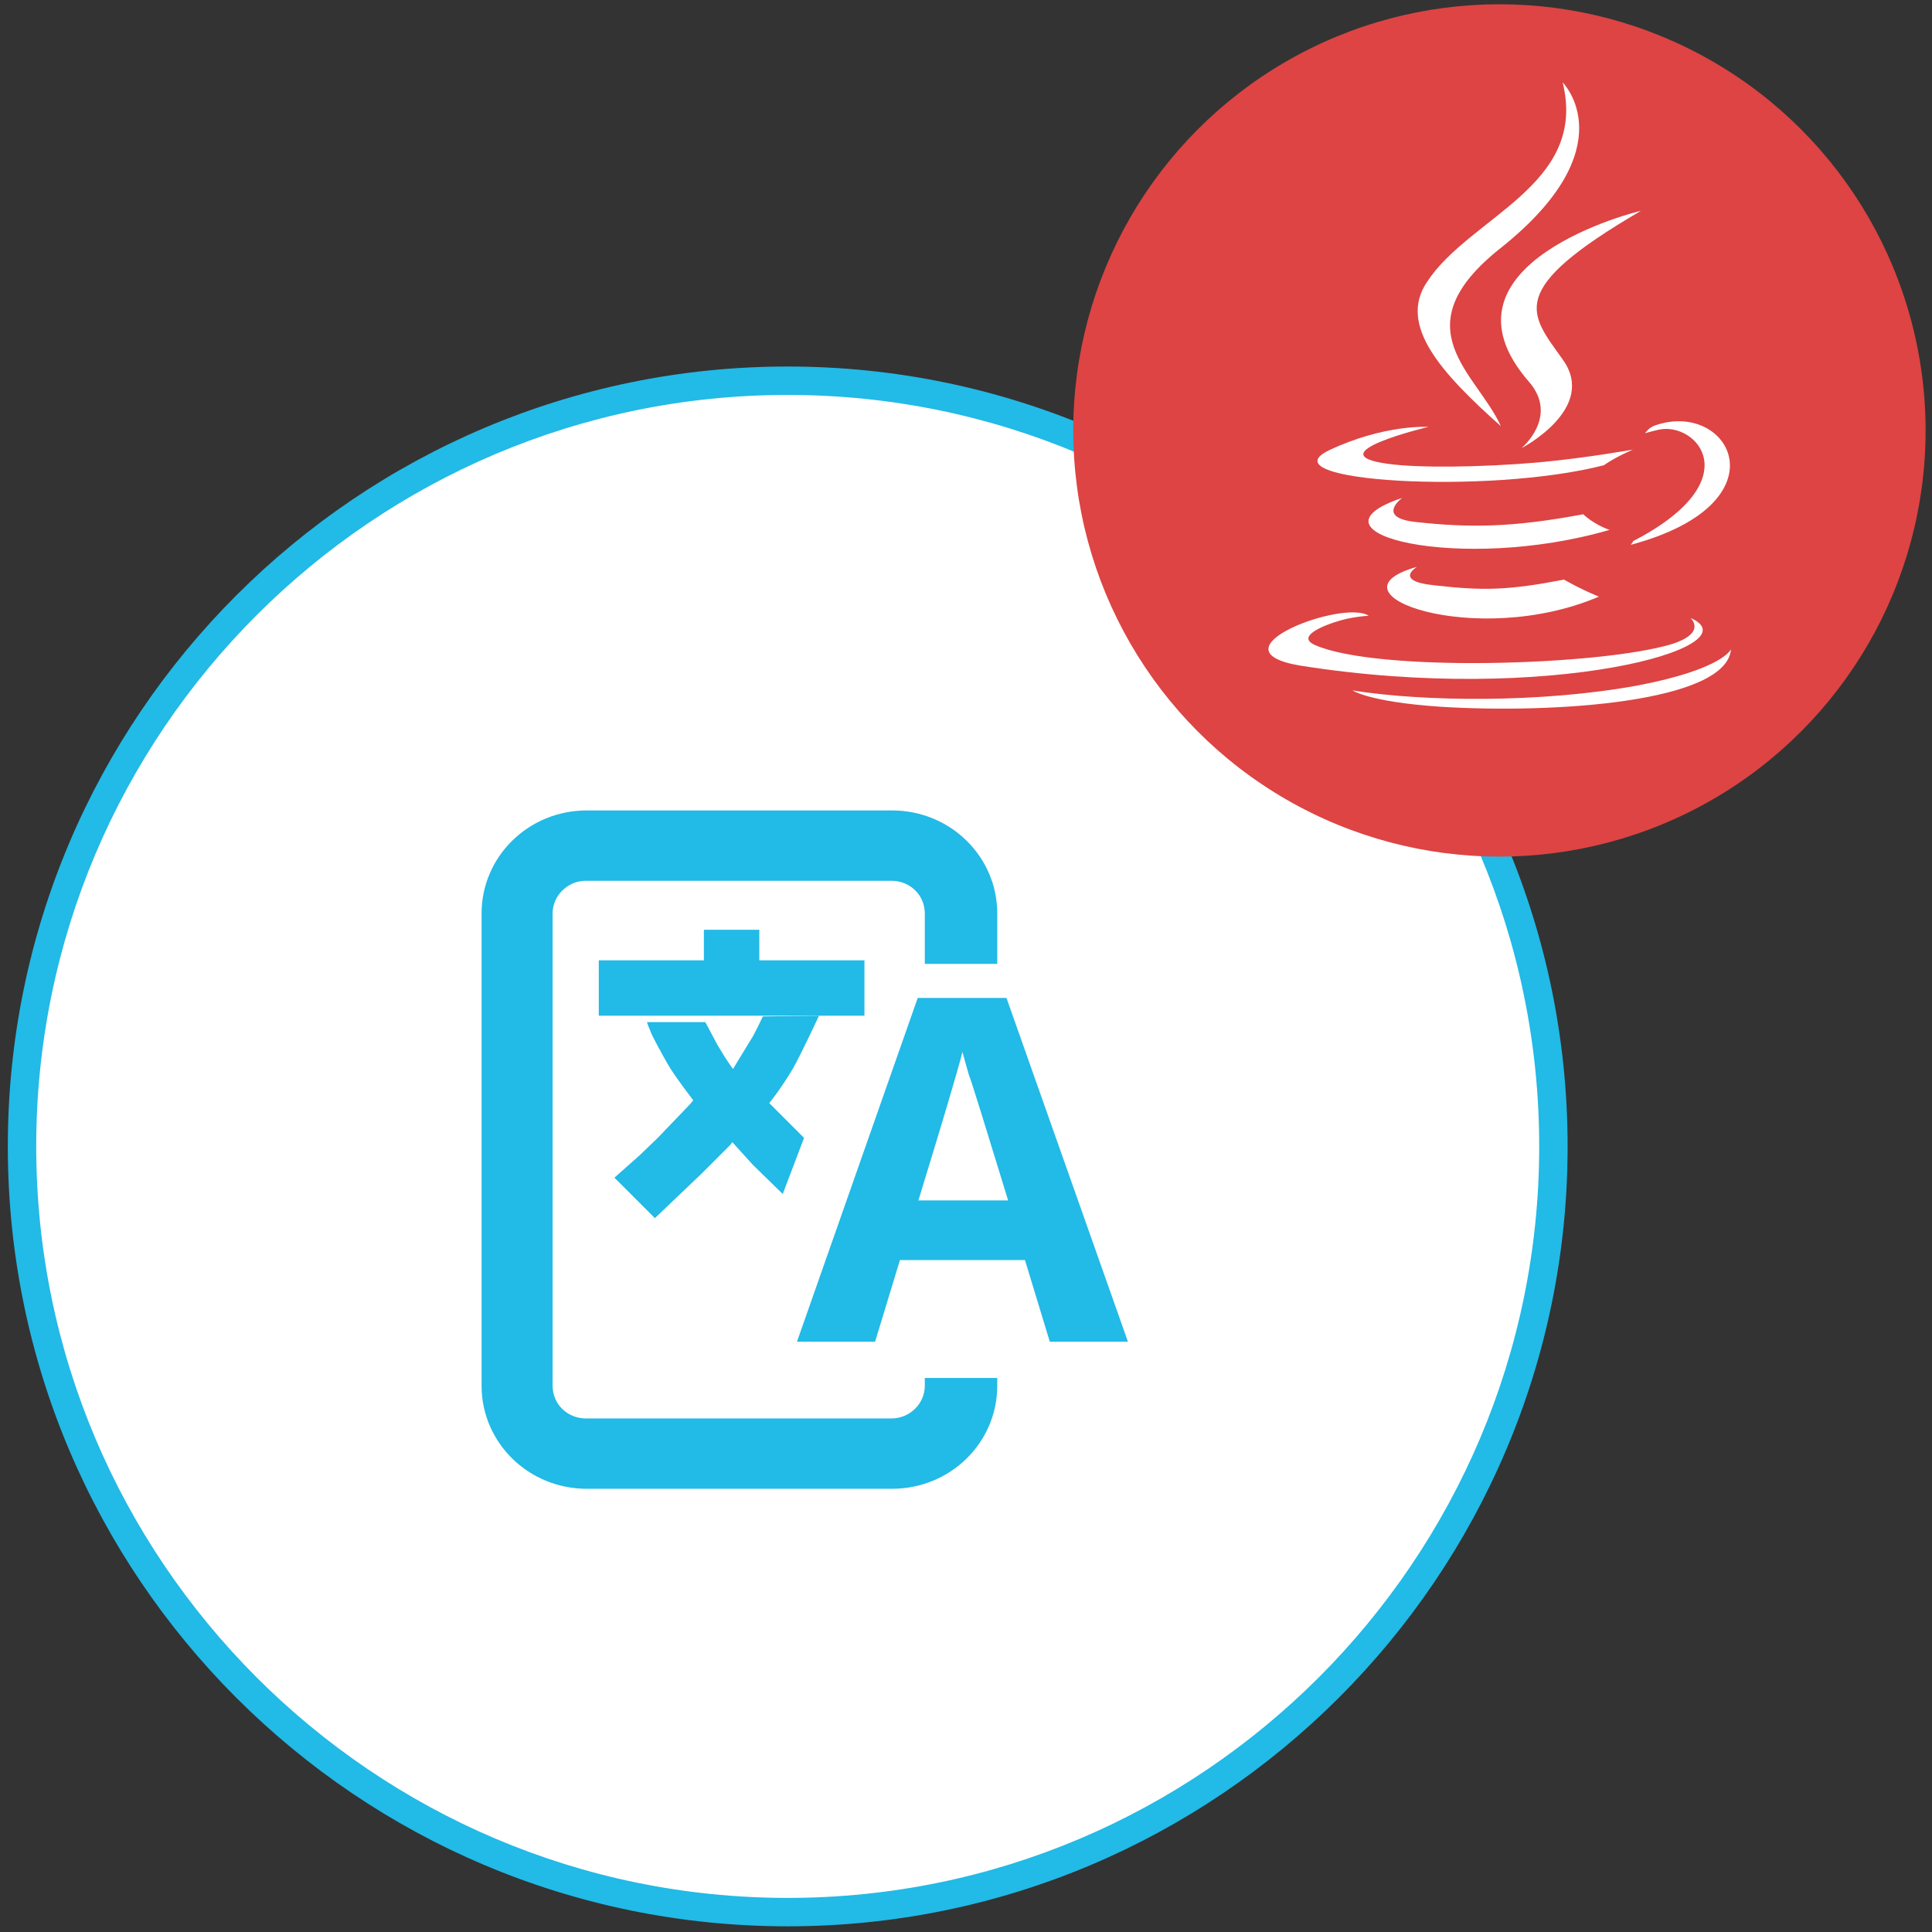 <?xml version="1.0" encoding="utf-8"?>
<!-- Generator: Adobe Illustrator 25.0.1, SVG Export Plug-In . SVG Version: 6.00 Build 0)  -->
<svg version="1.1" id="Layer_1" xmlns="http://www.w3.org/2000/svg" xmlns:xlink="http://www.w3.org/1999/xlink" x="0px" y="0px"
	 viewBox="0 0 272 272" style="enable-background:new 0 0 272 272;" xml:space="preserve">
<rect x="0" y="0" width="272" height="272" fill="#333333" stroke="none"/>
<style type="text/css">
	.st0{fill:#FFFFFF;}
	.st1{fill:#22BAE6;}
	.st2{fill:#DD4443;}
</style>
<g id="Translation_1_">
	<g>
		<g>
			<circle class="st0" cx="110.9" cy="161.4" r="107.8"/>
		</g>
		<g>
			<path class="st1" d="M110.9,271.2C50.3,271.2,1.1,222,1.1,161.4S50.4,51.6,110.9,51.6s109.8,49.3,109.8,109.8
				C220.7,222,171.4,271.2,110.9,271.2z M110.9,55.6C52.5,55.6,5.1,103.1,5.1,161.4s47.5,105.8,105.8,105.8s105.8-47.5,105.8-105.8
				S169.2,55.6,110.9,55.6z"/>
		</g>
	</g>
	<g id="Translation">
		<g>
			<path class="st1" d="M147.8,188.9l-3.5-11.5h-17.6l-3.5,11.5h-11l17-48.4h12.5l17.1,48.4H147.8z M141.9,168.9
				c-3.2-10.4-5-16.3-5.5-17.6c-0.4-1.4-0.7-2.4-0.9-3.2c-0.7,2.8-2.8,9.8-6.2,20.9H141.9z"/>
		</g>
		<path class="st1" d="M130.2,195.1c0,2.5-2.1,4.6-4.7,4.6h-43c-2.6,0-4.7-2-4.7-4.6v-66.5c0-2.5,2.1-4.6,4.7-4.6h43
			c2.6,0,4.7,2,4.7,4.6v7.1h10.2v-7.1c0-8-6.6-14.5-14.8-14.5h-43c-8.2,0-14.8,6.5-14.8,14.5v66.5c0,8,6.6,14.5,14.8,14.5h43
			c8.2,0,14.8-6.5,14.8-14.5v-1.1h-10.2V195.1z"/>
		<g>
			<g>
				<polyline class="st1" points="106.9,130.9 99.1,130.9 99.1,135.2 84.3,135.2 84.3,143 107.2,143 121.7,143 121.7,135.2 
					106.9,135.2 106.9,130.9 99.1,130.9 				"/>
				<path class="st1" d="M115.3,143c0,0-2.4,5.2-3.7,7.5c-1.8,3-3.3,4.8-3.3,4.8l4.9,4.9l-3,7.9L106,164l-2.9-3.2l-0.3,0.4l-4.1,4.1
					l-6.5,6.2l-5.7-5.7l3.5-3.1l2.6-2.5l4.6-4.8l0.4-0.5c0,0-2.7-3.5-3.6-5.1c-0.9-1.6-2.2-3.9-2.5-4.8c-0.4-0.9-0.4-1.1-0.4-1.1
					l8.2,0l1.7,3.2l1.1,1.8l0.6,0.9l0.5,0.7c0,0,0,0,0.6-1c1.4-2.3,1.4-2.3,2.2-3.6c0.5-0.9,1.4-2.8,1.4-2.8L115.3,143"/>
			</g>
		</g>
	</g>
	<g>
		<circle class="st2" cx="211.1" cy="60.6" r="60"/>
		<g>
			<path class="st0" d="M199.5,79.8c0,0-3.4,2,2.4,2.6c7,0.8,10.5,0.7,18.3-0.8c0,0,2,1.2,4.9,2.4C207.8,91.4,186,83.6,199.5,79.8"
				/>
			<path class="st0" d="M197.4,70.1c0,0-3.8,2.8,2,3.4c7.4,0.8,13.4,0.8,23.5-1.1c0,0,1.4,1.4,3.7,2.2
				C205.7,80.7,182.5,75.1,197.4,70.1"/>
			<path class="st0" d="M215.3,53.8c4.2,4.9-1.1,9.3-1.1,9.3s10.8-5.6,5.8-12.5c-4.6-6.5-8.2-9.7,11-20.9
				C231,29.6,200.7,37.1,215.3,53.8"/>
			<path class="st0" d="M238,87c0,0,2.4,2.1-2.7,3.7c-10,3-41.4,4-50.2,0.1c-3.1-1.4,2.7-3.3,4.6-3.7c2-0.4,3-0.4,3-0.4
				c-3.5-2.4-22.6,4.8-9.7,7C218.2,99.3,247.2,91,238,87"/>
			<path class="st0" d="M201.1,60.1c0,0-16,3.8-5.7,5.2c4.3,0.6,13.1,0.5,21.2-0.2c6.6-0.6,13.3-1.8,13.3-1.8s-2.4,1-4.1,2.2
				c-16.3,4.2-47.8,2.3-38.7-2.1C194.9,59.7,201.1,60.1,201.1,60.1"/>
			<path class="st0" d="M229.9,76.2c16.6-8.6,8.9-16.9,3.6-15.7c-1.3,0.3-1.9,0.5-1.9,0.5s0.5-0.8,1.4-1.1
				c10.5-3.7,18.6,10.9-3.4,16.8C229.6,76.6,229.9,76.4,229.9,76.2"/>
			<path class="st0" d="M220,11.6c0,0,9.1,9.1-8.7,23.3c-14.3,11.3-3.3,17.7,0,25.1c-8.4-7.5-14.5-14.2-10.4-20.3
				C206.9,30.5,223.6,26.1,220,11.6"/>
			<path class="st0" d="M202.8,99.5c15.9,1,40.3-0.6,40.9-8.1c0,0-1.1,2.8-13.1,5.1c-13.6,2.5-30.2,2.3-40.2,0.7
				C190.3,97.1,192.4,98.8,202.8,99.5"/>
		</g>
	</g>
</g>
</svg>
